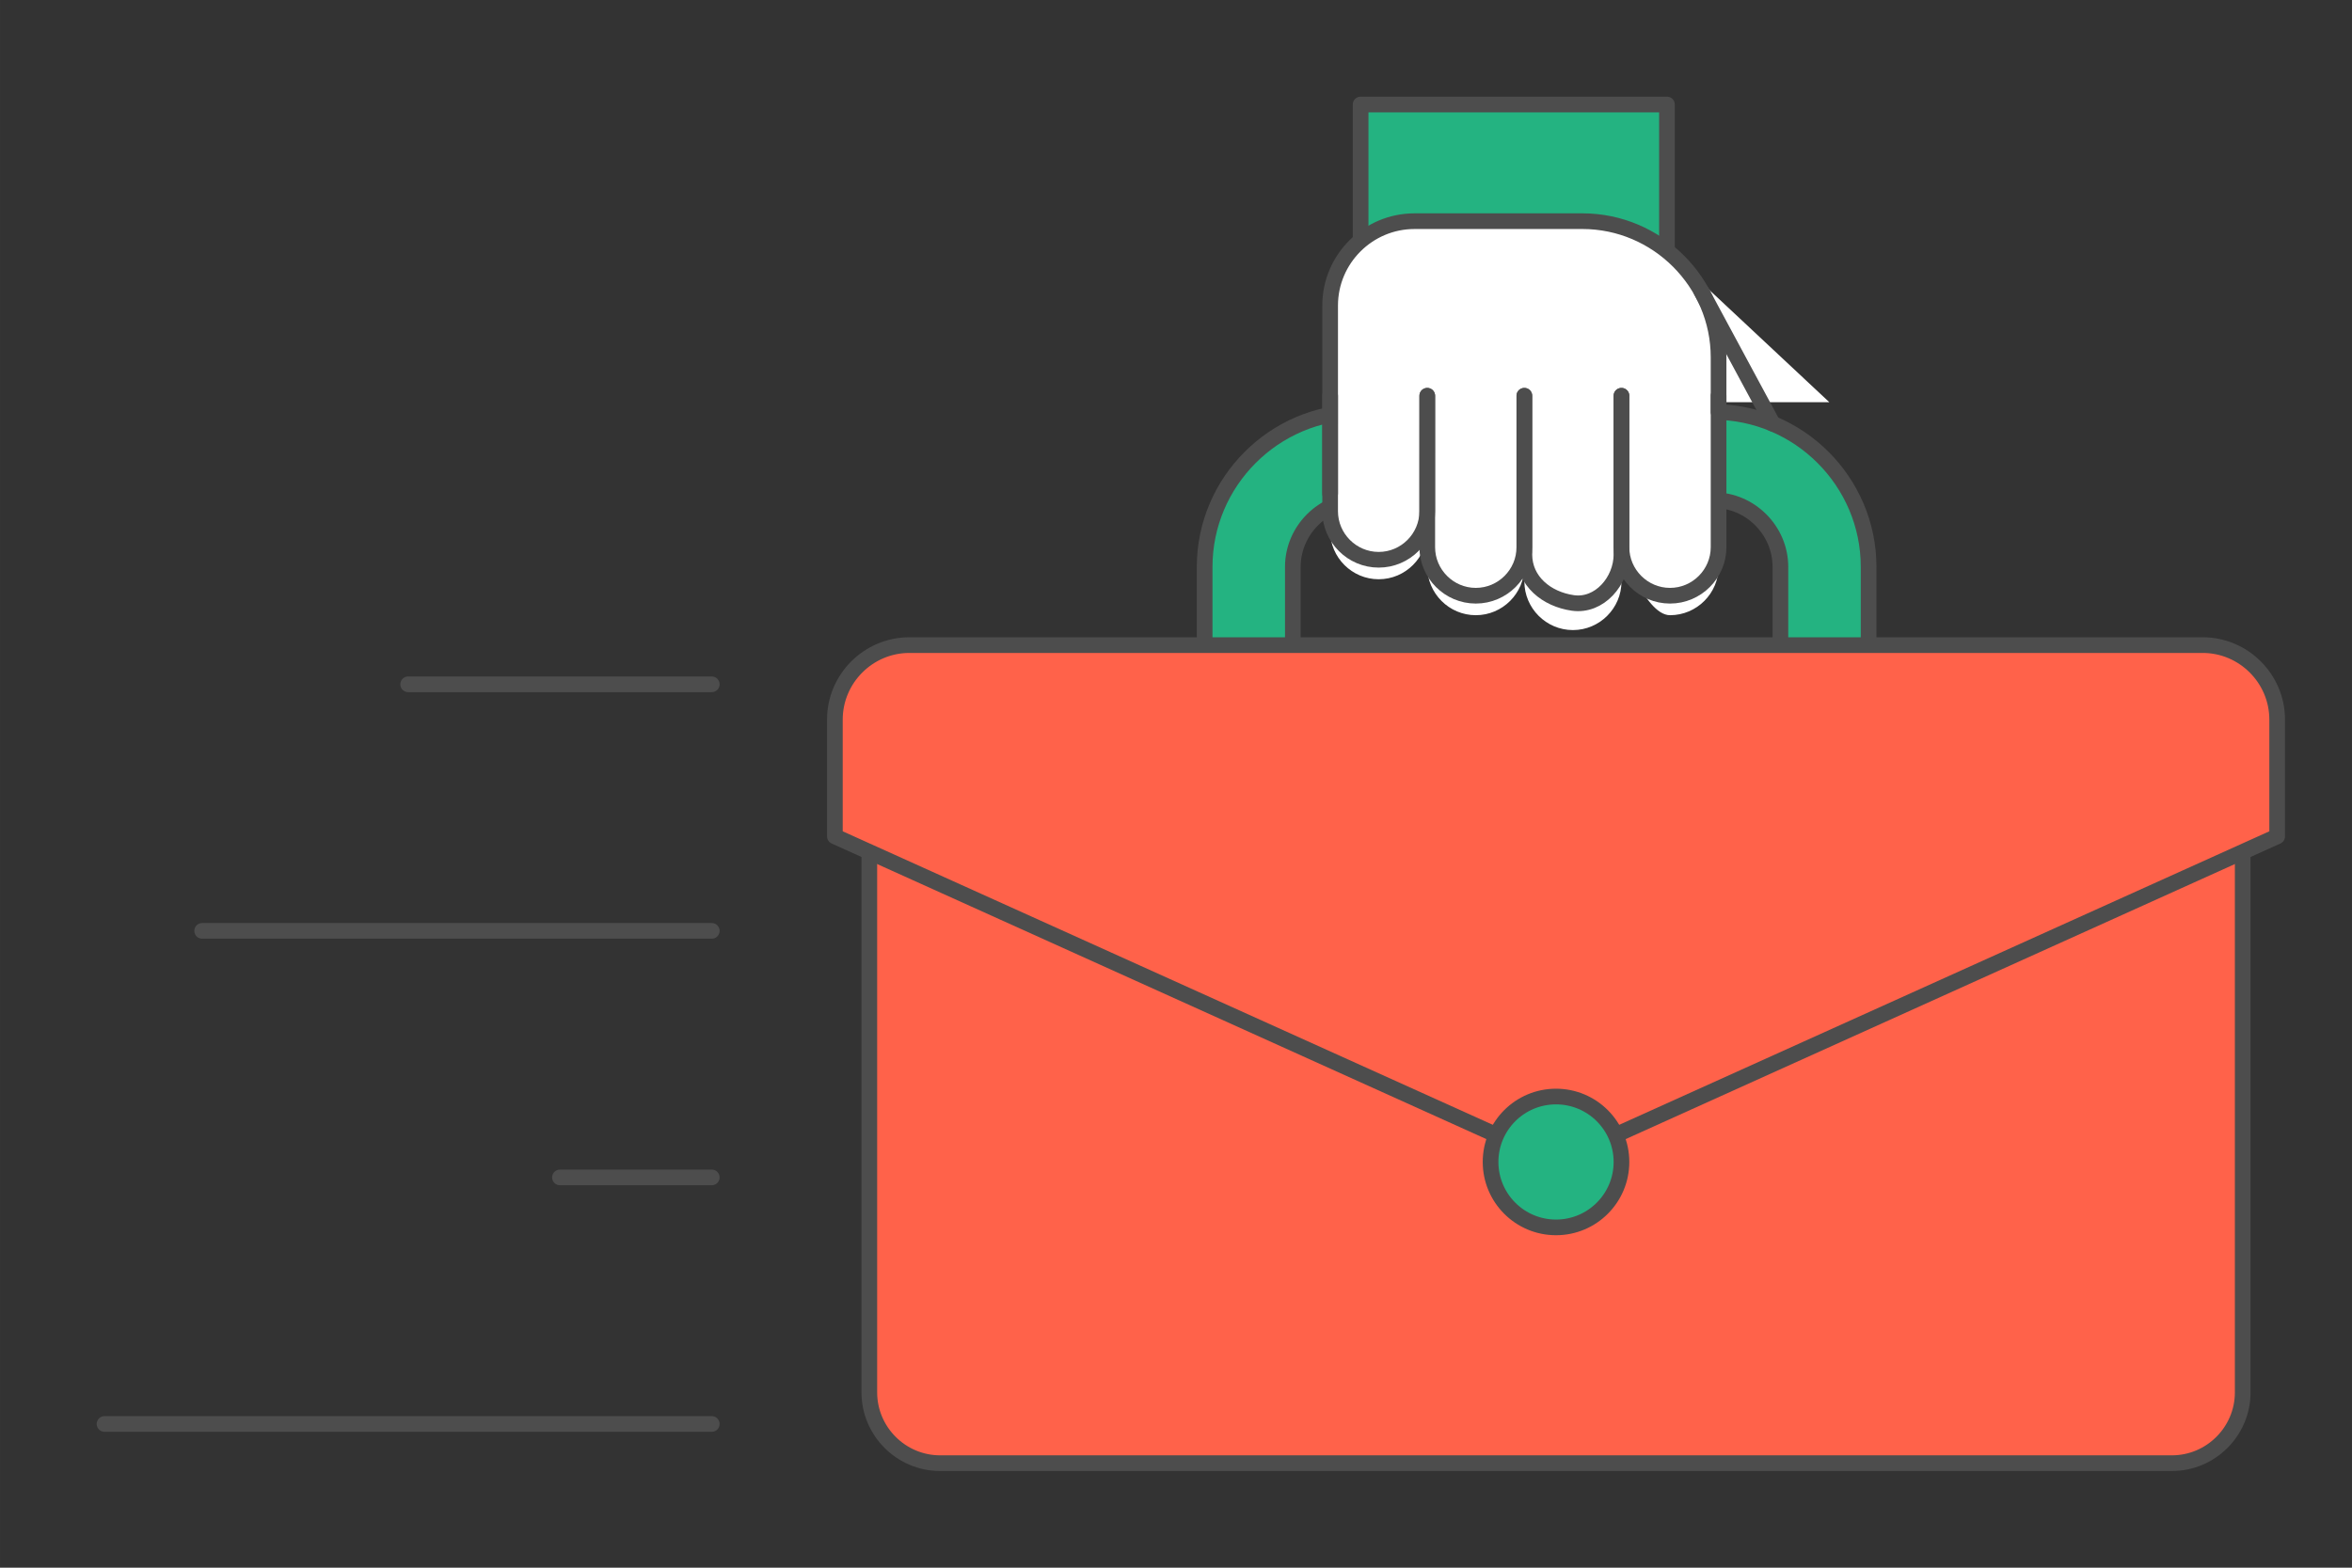<?xml version="1.0" encoding="UTF-8"?>
<!DOCTYPE svg PUBLIC "-//W3C//DTD SVG 1.1//EN" "http://www.w3.org/Graphics/SVG/1.1/DTD/svg11.dtd">
<!-- Creator: CorelDRAW 2020 (64-Bit) -->
<svg xmlns="http://www.w3.org/2000/svg" xml:space="preserve" width="300px" height="200px" version="1.1" style="shape-rendering:geometricPrecision; text-rendering:geometricPrecision; image-rendering:optimizeQuality; fill-rule:evenodd; clip-rule:evenodd"
viewBox="0 0 15226.6 10151.1"
 xmlns:xlink="http://www.w3.org/1999/xlink"
 xmlns:xodm="http://www.corel.com/coreldraw/odm/2003">
 <rect x="0" y="0" width="15226.6" height="10151.1" fill="#333333" stroke="none"/>
 <defs>
  <style type="text/css">
   <![CDATA[
    .str0 {stroke:#4D4D4D;stroke-width:101.5;stroke-linecap:round;stroke-linejoin:round;stroke-miterlimit:2.613}
    .fil0 {fill:none}
    .fil1 {fill:#24B381}
    .fil3 {fill:#FF624A}
    .fil2 {fill:white}
   ]]>
  </style>
 </defs>
 <g id="Layer_x0020_1">
  <g id="_2965564725408">
   <g>
    <polygon class="fil0" points="0,0 15226.6,0 15226.6,10151.1 0,10151.1 "/>
   </g>
   <g>
    <g>
     <g>
      <path class="fil1 str0" d="M7798.8 4673.5l4298.4 0 0 -1003c0,-551.7 -451.4,-1003.1 -1003.1,-1003.1l-2292.3 0c-551.7,0 -1003,451.4 -1003,1003.1l0 1003zm570.9 -363.9l3156.5 0 0 -639.1c0,-236.5 -195.6,-432.1 -432.1,-432.1l-2292.3 0c-236.5,0 -432.1,195.6 -432.1,432.1l0 639.1z"/>
      <polygon class="fil1 str0" points="8808.5,1738.6 10791.8,1738.6 10791.8,676.7 8808.5,676.7 "/>
      <path class="fil2" d="M11843.1 2604.6l-976.2 -913.4c-165,-154.4 258.9,380.4 259,622.8l0 290.6 717.2 0z"/>
      <path class="fil2" d="M10866.9 1691.2c-101.9,-101.9 -228.5,-179.2 -369.7,-221.8 -80.3,-24.2 -165.3,-37.3 -253.2,-37.3l-1087.1 0c-91.2,0 -177.4,22.8 -253.2,62.7 -173.6,91.6 -292.6,274.1 -292.5,483.1l0 584.8 0 104.7 0 769.1 0 2c1,172 142,312.4 314.3,312.3 172.9,0.1 314.4,-141.4 314.4,-314.3l0 232.8c0,172.9 141.4,314.3 314.3,314.3 172.9,0 314.4,-141.4 314.3,-314.3l0.1 96.3c0,172.9 141.4,314.4 314.3,314.3 172.9,0 314.3,-141.3 314.3,-314.2l0 -96.4c0,-172.9 141.5,314.3 314.4,314.3 172.8,0 314.3,-141.4 314.3,-314.3l0 -104.8 0 -897.1 0 -353.4c0,-242.5 -99.3,-463.1 -259,-622.8z"/>
      <path class="fil0 str0" d="M11125.9 2562.6l0 980.4c0,172.9 -141.4,314.4 -314.3,314.4l-0.1 0c-172.8,0 -314.3,-141.4 -314.3,-314.3l0 -980.5"/>
      <path class="fil0 str0" d="M10497.2 2562.6l0 1027.3c0,172.8 -143.2,338.8 -314.3,314.3l-0.1 0c-171,-24.4 -314.2,-141.4 -314.2,-314.3l-0.1 -1027.3"/>
      <path class="fil0 str0" d="M9868.5 2562.6l0 980.5c0.1,172.8 -141.4,314.3 -314.3,314.3l-0.1 0c-172.8,0 -314.2,-141.4 -314.2,-314.3l0 -980.5"/>
      <path class="fil0 str0" d="M9239.9 2562.7l-0.1 747.5c0,172.9 -141.4,314.4 -314.3,314.4l0 0c-172.8,0 -314.3,-141.4 -314.4,-314.3l0.1 -747.6"/>
      <path class="fil0 str0" d="M11125.9 2667.4l0 -353.4c0,-242.5 -99.3,-463 -259.1,-622.8 -159.8,-159.8 -380.3,-259.1 -622.7,-259.1l-1087.2 0.1c-300.2,0 -545.7,245.5 -545.7,545.7l0 1218"/>
      <line class="fil0 str0" x1="11015.6" y1="1888.3" x2="11476.4" y2= "2743.6" />
      <path class="fil3 str0" d="M6086.2 4442.1l7974.7 0c252,0 458.2,206.2 458.2,458.2l0 4115.8c0,252.1 -206.2,458.2 -458.2,458.2l-7974.7 0c-252.1,0 -458.3,-206.1 -458.3,-458.2l0 -4115.8c0,-252 206.2,-458.2 458.3,-458.2z"/>
      <path class="fil3 str0" d="M5887.2 4177.2l8372.7 0c265.2,0 482.3,217 482.3,482.3l0 756.1 -4668.7 2108.3 -4668.6 -2108.3 0 -756.1c0,-265.3 217,-482.3 482.3,-482.3z"/>
      <path class="fil1 str0" d="M10073.5 7100.3c234,0 423.7,189.6 423.7,423.6 0,234 -189.7,423.7 -423.7,423.7 -234,0 -423.7,-189.7 -423.7,-423.7 0,-234 189.7,-423.6 423.7,-423.6z"/>
     </g>
    </g>
   </g>
   <line class="fil0 str0" x1="676.7" y1="9220.5" x2="4607.9" y2= "9220.5" />
   <line class="fil0 str0" x1="3625.1" y1="7624" x2="4607.9" y2= "7624" />
   <line class="fil0 str0" x1="1308.8" y1="6027.5" x2="4607.9" y2= "6027.5" />
   <line class="fil0 str0" x1="2642.3" y1="4431" x2="4607.9" y2= "4431" />
  </g>
 </g>
</svg>
